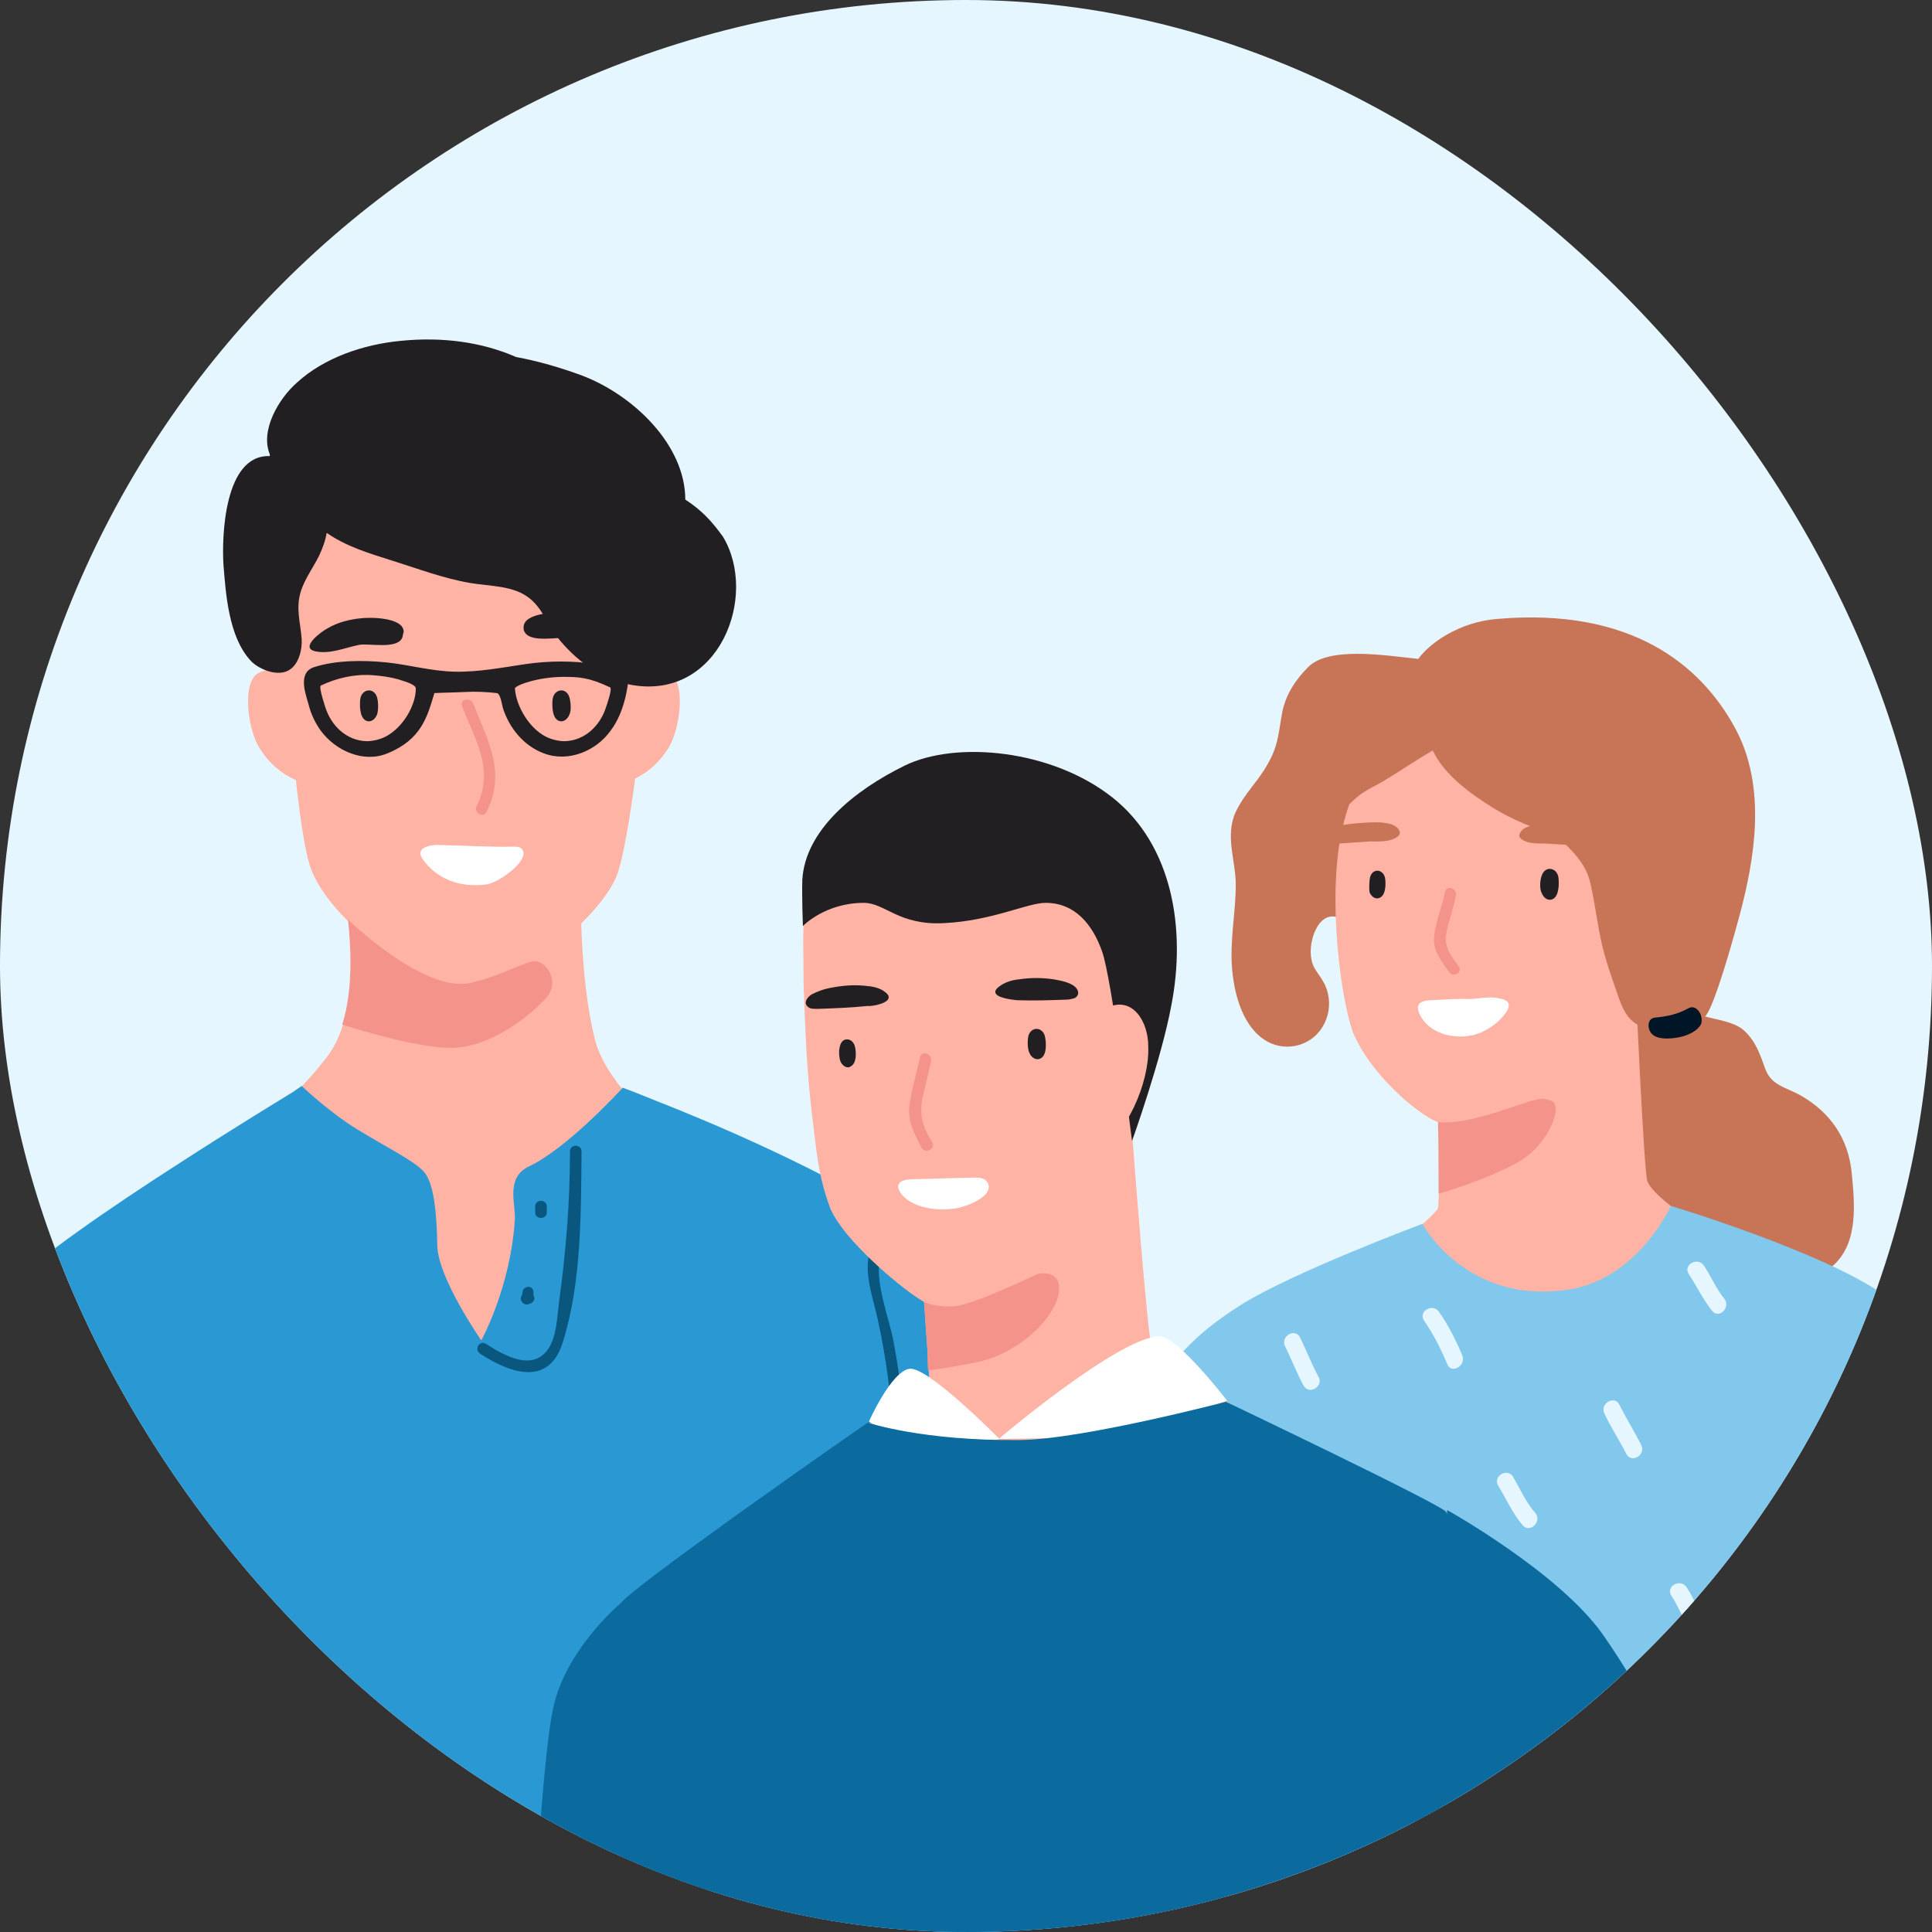 <svg width="120" height="120" viewBox="0 0 120 120" fill="none" xmlns="http://www.w3.org/2000/svg">
<rect x="0" y="0" width="120" height="120" fill="#333333" stroke="none"/>
<g clip-path="url(#clip0_328_7052)">
<rect width="120" height="120" rx="60" fill="#E6F6FF"/>
<path d="M115.013 72.85C114.797 70.69 113.681 69.107 111.882 68.063C110.946 67.523 110.046 67.451 109.65 66.407C109.326 65.508 109.074 64.716 108.355 64.032C107.743 63.456 106.627 63.348 105.907 63.132C106.267 62.808 107.059 60.541 108.103 56.654C108.894 53.595 109.83 48.952 107.743 45.173C105.619 41.286 101.3 37.723 92.987 38.443C90.683 38.623 88.812 39.918 88.092 40.926C86.04 40.71 82.549 40.134 81.254 41.43C80.462 42.222 79.85 43.158 79.634 44.273C79.49 45.065 79.418 45.893 79.13 46.649C78.806 47.476 78.266 48.232 77.727 48.916C77.367 49.384 77.007 49.888 76.755 50.428C76.071 51.903 76.755 53.451 76.755 54.962C76.755 56.726 76.359 58.49 76.539 60.289C76.683 61.837 77.223 63.852 78.698 64.68C79.454 65.112 80.39 65.112 81.146 64.716C82.477 64.032 82.945 62.269 82.189 60.973C82.01 60.649 81.793 60.397 81.614 60.073C81.218 59.281 81.434 58.022 81.974 57.338C82.693 56.474 83.629 57.122 84.169 57.77C86.796 60.865 90.071 63.204 93.706 65.076C95.182 65.832 96.226 66.983 97.881 67.415C98.133 67.487 98.421 67.559 98.709 67.595C98.421 68.963 98.385 70.294 98.529 71.23C98.889 73.39 100.149 75.585 101.696 77.097C103.28 78.68 105.079 79.004 107.203 79.184C109.182 79.364 110.874 79.4 112.314 78.069C112.386 78.752 113.357 79.076 113.897 78.572C115.445 77.133 115.193 74.757 115.013 72.85Z" fill="#C77457"/>
<path d="M70.492 96.352C70.492 96.352 71.284 107.365 70.457 112.764C69.665 118.162 65.598 135.978 65.706 141.736C65.778 147.495 65.526 151.885 68.261 153.793C70.996 155.664 73.516 153.145 73.516 153.145L81.362 117.334L78.482 97.468L70.492 96.352Z" fill="#E64536"/>
<path d="M84.133 64.356C85.501 67.271 88.668 69.611 89.424 69.719C92.051 70.115 98.205 67.343 100.005 65.868C101.804 64.392 102.164 61.009 102.164 61.009L103.46 52.443C103.46 52.443 101.516 47.584 98.925 46.649C96.334 45.713 89.028 42.294 89.028 42.294C89.028 42.294 84.673 46.325 83.485 51.004C83.449 51.111 83.449 51.219 83.413 51.291C83.341 51.651 83.269 52.011 83.197 52.371C82.477 56.978 83.485 62.988 84.133 64.356Z" fill="#FFB3A5"/>
<path d="M86.616 77.493C86.616 77.493 92.627 91.025 92.951 90.953C93.275 90.845 104.9 75.729 104.9 75.729C104.9 75.729 102.524 74.145 102.308 73.318C102.092 72.454 101.588 61.117 101.588 61.117C101.588 61.117 96.046 63.06 95.758 63.06C95.47 63.06 89.316 67.091 89.316 67.091C89.316 67.091 89.316 67.559 89.352 68.243C89.352 69.395 89.388 71.23 89.388 72.706C89.388 73.93 89.352 74.901 89.316 75.045C89.1 75.513 86.616 77.493 86.616 77.493Z" fill="#FFB3A5"/>
<path d="M89.352 74.145C90.863 73.714 93.418 72.778 94.606 71.986C96.226 70.906 97.09 68.675 96.37 68.387C95.65 68.099 95.686 68.207 92.987 69.071C90.287 69.935 89.316 69.683 89.316 69.683C89.352 70.87 89.352 72.67 89.352 74.145Z" fill="#F49389"/>
<path d="M95.758 54.387C95.974 53.739 96.73 53.883 96.802 54.531C96.838 54.891 96.838 55.61 96.478 55.826C96.154 56.006 95.866 55.754 95.758 55.466C95.65 55.286 95.614 54.782 95.758 54.387Z" fill="#221F22"/>
<path d="M85.105 54.459C85.285 53.883 85.968 53.991 86.04 54.603C86.076 54.926 86.076 55.574 85.716 55.754C85.429 55.898 85.177 55.682 85.069 55.43C85.033 55.25 85.033 54.783 85.105 54.459Z" fill="#221F22"/>
<path d="M88.524 62.161C88.668 62.125 88.812 62.125 88.92 62.125C89.711 62.089 90.503 62.017 91.295 62.053C91.907 62.017 92.555 61.873 93.167 62.017C93.922 62.161 93.814 62.593 93.347 63.132C93.023 63.528 92.555 63.852 92.123 64.068C90.827 64.716 88.632 64.392 88.092 62.773C87.984 62.377 88.236 62.233 88.524 62.161Z" fill="white"/>
<path d="M94.39 51.795C94.57 51.255 95.47 51.219 95.902 51.219C96.766 51.219 98.205 51.363 98.709 52.191C98.961 52.659 98.169 52.515 97.953 52.515C97.377 52.479 96.802 52.443 96.226 52.407C95.722 52.371 95.146 52.443 94.678 52.227C94.39 52.083 94.318 51.939 94.39 51.795Z" fill="#C77457"/>
<path d="M82.945 52.407C83.449 52.371 84.565 52.299 85.069 52.263C85.573 52.263 86.148 52.299 86.616 52.083C86.904 51.939 86.976 51.795 86.94 51.651C86.76 51.111 85.861 51.075 85.429 51.075C84.961 51.075 83.737 51.148 83.197 51.291C83.053 51.687 83.017 52.047 82.945 52.407Z" fill="#C77457"/>
<path d="M103.784 74.901C103.784 74.901 101.696 79.544 97.269 80.12C91.007 80.984 88.344 76.017 88.344 76.017C88.344 76.017 80.246 79.04 77.007 81.092C71.248 84.763 70.636 88.11 70.457 95.128C70.276 102.146 75.423 106.717 75.783 109.956C76.143 113.195 75.783 118.306 76.791 120.681C77.799 123.057 78.23 137.129 78.23 137.129C78.23 137.129 87.084 138.065 96.082 137.813C105.079 137.525 116.74 136.481 116.74 136.481C116.74 136.481 114.149 122.049 114.473 109.38C114.581 105.601 120.411 84.619 118.324 81.632C116.237 78.644 103.784 74.901 103.784 74.901Z" fill="#82C7EC"/>
<path d="M90.611 60.037C90.107 59.317 89.639 58.813 89.855 57.878C89.999 57.122 90.287 56.402 90.431 55.61C90.503 55.142 89.819 54.962 89.747 55.43C89.567 56.402 89.1 57.374 89.064 58.346C89.064 59.173 89.567 59.749 89.999 60.361C90.251 60.757 90.863 60.397 90.611 60.037Z" fill="#F49389"/>
<path d="M81.901 85.519C81.47 84.727 81.146 83.899 80.75 83.071C80.426 82.459 79.526 82.999 79.814 83.611C80.21 84.403 80.534 85.267 80.966 86.058C81.29 86.67 82.225 86.13 81.901 85.519Z" fill="#E6F6FF"/>
<path d="M90.827 84.187C90.431 83.251 89.963 82.315 89.388 81.488C88.992 80.912 88.056 81.452 88.452 82.028C89.028 82.855 89.496 83.791 89.891 84.727C90.143 85.375 91.079 84.835 90.827 84.187Z" fill="#E6F6FF"/>
<path d="M107.095 80.66C106.591 80.048 106.267 79.256 105.835 78.608C105.439 78.032 104.504 78.572 104.9 79.148C105.403 79.904 105.763 80.696 106.339 81.416C106.771 81.956 107.527 81.2 107.095 80.66Z" fill="#E6F6FF"/>
<path d="M101.948 89.766C101.516 88.902 101.013 88.11 100.581 87.246C100.293 86.634 99.357 87.174 99.645 87.786C100.041 88.65 100.581 89.442 101.013 90.305C101.336 90.917 102.236 90.377 101.948 89.766Z" fill="#E6F6FF"/>
<path d="M95.362 93.976C94.786 93.329 94.426 92.501 93.994 91.745C93.635 91.133 92.699 91.673 93.059 92.285C93.562 93.113 93.958 94.012 94.57 94.732C95.038 95.272 95.794 94.48 95.362 93.976Z" fill="#E6F6FF"/>
<path d="M106.195 101.175C105.619 100.347 105.295 99.411 104.756 98.583C104.36 98.007 103.424 98.547 103.82 99.123C104.36 99.951 104.684 100.923 105.259 101.714C105.655 102.29 106.591 101.75 106.195 101.175Z" fill="#E6F6FF"/>
<path d="M105.619 62.988C105.475 62.664 105.187 62.449 104.864 62.629C104.216 62.988 103.568 63.132 102.812 63.204C102.272 63.24 102.308 63.96 102.632 64.248C103.064 64.644 104.072 64.5 104.576 64.356C104.936 64.248 105.475 63.996 105.655 63.6C105.727 63.42 105.691 63.168 105.619 62.988Z" fill="#001526"/>
<path d="M105.259 51.975C105.043 48.304 102.236 46.505 99.177 44.957C97.485 44.093 95.614 43.23 93.778 42.582C92.339 42.078 89.963 41.502 88.416 41.682C87.012 41.862 86.724 43.266 86.076 44.309C85.501 45.245 84.817 46.109 84.277 47.045C83.737 47.944 83.377 49.024 82.729 49.852C82.477 50.14 82.837 50.572 83.125 50.428C83.161 50.428 83.233 50.428 83.269 50.392C83.665 50.14 83.953 49.78 84.313 49.492C84.817 49.06 85.465 48.808 86.04 48.448C87.048 47.836 87.984 47.189 88.992 46.613C89.712 48.16 91.403 49.348 92.735 50.176C93.922 50.896 95.254 51.471 96.622 51.831C96.622 51.831 96.622 51.867 96.658 51.867C97.557 52.767 98.493 53.559 98.781 54.855C99.069 56.114 99.213 57.41 99.501 58.67C99.753 59.749 100.149 60.829 100.509 61.873C100.761 62.593 101.049 63.312 101.768 63.672C101.876 63.708 101.948 63.672 102.02 63.636C102.128 63.636 102.236 63.6 102.272 63.528C104.072 59.749 105.511 56.186 105.259 51.975Z" fill="#C77457"/>
<path d="M17.514 37.687C17.514 37.687 18.27 51.363 19.35 54.063C20.897 57.842 26.908 61.369 28.743 61.441C31.587 61.549 37.093 57.266 38.281 54.459C39.289 52.011 40.476 39.414 40.476 39.414L29.967 29.877L18.954 30.849L17.514 37.687Z" fill="#FFB3A5"/>
<path d="M45.371 73.498C45.371 73.498 36.085 90.485 35.15 91.565C34.214 92.609 30.291 93.221 29.139 93.221C27.988 93.257 23.741 89.549 23.381 88.83C23.021 88.11 11.684 73.93 11.684 73.93C11.684 73.93 17.874 68.927 20.358 65.58C20.753 65.04 21.077 64.392 21.293 63.672C21.977 61.513 21.833 58.849 21.653 57.122C21.509 56.042 21.365 55.358 21.365 55.358L36.085 54.639C36.085 54.639 35.905 60.577 36.985 64.68C38.101 68.783 45.371 73.498 45.371 73.498Z" fill="#FFB3A5"/>
<path d="M18.522 41.79C18.45 41.754 17.19 41.25 16.075 41.79C14.995 42.33 15.391 45.245 16.075 46.397C17.406 48.592 19.422 48.736 19.422 48.736L18.522 41.79Z" fill="#FFB3A5"/>
<path d="M39.109 41.79C39.181 41.754 40.44 41.25 41.556 41.79C42.636 42.33 42.24 45.245 41.556 46.397C40.224 48.592 38.209 48.736 38.209 48.736L39.109 41.79Z" fill="#FFB3A5"/>
<path d="M23.417 43.301C23.201 42.654 22.445 42.798 22.373 43.446C22.337 43.805 22.337 44.525 22.697 44.741C23.021 44.921 23.309 44.669 23.417 44.381C23.489 44.201 23.525 43.697 23.417 43.301Z" fill="#221F22"/>
<path d="M35.366 43.301C35.15 42.654 34.394 42.798 34.322 43.446C34.286 43.805 34.286 44.525 34.646 44.741C34.97 44.921 35.258 44.669 35.366 44.381C35.474 44.201 35.474 43.697 35.366 43.301Z" fill="#221F22"/>
<path d="M25.072 39.27C25.108 38.299 22.841 38.335 22.373 38.407C21.689 38.479 20.969 38.659 20.358 39.019C19.998 39.199 18.558 40.242 19.602 40.458C20.501 40.638 21.401 40.242 22.265 40.062C22.841 39.918 24.748 40.386 25 39.559C25.036 39.414 25.036 39.343 25.072 39.27Z" fill="#221F22"/>
<path d="M32.522 38.983C32.486 38.011 34.754 38.011 35.186 38.047C35.869 38.119 36.589 38.263 37.237 38.587C37.597 38.767 39.073 39.774 38.029 39.99C37.129 40.206 36.229 39.846 35.33 39.63C34.754 39.523 32.882 39.99 32.558 39.199C32.522 39.163 32.522 39.055 32.522 38.983Z" fill="#221F22"/>
<path d="M33.89 62.017C32.99 63.024 30.651 64.932 28.275 65.076C26.332 65.184 22.589 64.068 21.257 63.636C21.941 61.477 21.797 58.849 21.617 57.122C21.617 57.122 26.368 61.729 29.247 61.045C31.407 60.541 32.666 59.641 33.314 59.713C33.962 59.785 34.826 61.009 33.89 62.017Z" fill="#F49389"/>
<path d="M29.391 43.697C29.211 43.266 28.527 43.446 28.707 43.877C29.535 46.001 30.723 47.836 29.607 50.068C29.391 50.464 30.039 50.86 30.219 50.428C31.443 47.98 30.327 46.073 29.391 43.697Z" fill="#F49389"/>
<path d="M32.378 52.695C32.306 52.623 32.162 52.587 31.91 52.587C30.363 52.623 28.779 52.515 27.196 52.479C26.656 52.479 25.756 52.659 26.26 53.379C27.088 54.531 28.491 55.178 30.255 54.926C31.083 54.782 33.062 53.307 32.378 52.695Z" fill="white"/>
<path d="M43.859 32.072C43.499 31.712 43.068 31.353 42.564 31.029C42.564 27.646 39.361 24.55 36.157 23.327C34.79 22.823 33.422 22.427 32.054 22.175C29.931 21.239 27.448 20.915 24.928 21.167C22.589 21.383 20.142 22.211 18.45 23.759C17.298 24.766 16.147 26.746 16.758 28.221C16.758 28.257 16.758 28.293 16.758 28.329C13.915 28.221 13.771 33.368 13.879 35.06C14.023 36.895 14.203 39.523 15.535 40.998C16.003 41.538 17.118 42.006 17.838 41.682C18.558 41.358 18.774 40.35 18.738 39.702C18.666 38.659 18.342 37.759 18.702 36.679C18.954 35.923 19.458 35.24 19.818 34.52C20.034 34.052 20.213 33.584 20.285 33.116C20.285 33.116 20.285 33.116 20.322 33.116C21.509 33.944 22.949 34.376 24.316 34.808C25.936 35.312 27.52 35.923 29.211 36.211C30.471 36.427 31.91 36.355 32.918 37.183C33.71 37.831 33.962 38.731 34.574 39.523C35.69 40.962 37.345 42.222 39.252 42.546C44.651 43.481 47.135 37.039 44.903 33.332C44.615 32.936 44.255 32.468 43.859 32.072Z" fill="#221F22"/>
<path d="M38.929 41.898C38.821 41.646 38.533 41.61 38.245 41.502C37.849 41.358 37.453 41.322 37.057 41.25C35.581 41.034 34.106 41.034 32.63 41.25C31.155 41.466 29.715 41.754 28.203 41.718C26.764 41.682 25.396 41.286 23.992 41.142C22.553 40.998 20.897 40.998 19.53 41.43C18.486 41.754 18.954 43.014 19.17 43.769C19.314 44.345 19.566 44.885 19.926 45.389C20.861 46.649 22.589 47.404 24.064 46.793C26.188 45.929 26.548 44.489 26.98 43.05C27.628 43.014 28.275 43.014 28.923 42.978C29.571 42.942 30.219 42.978 30.867 43.05C31.083 43.086 31.191 43.805 31.227 43.949C31.622 45.209 32.522 46.325 33.782 46.793C35.294 47.368 37.021 46.649 37.921 45.389C38.389 44.777 38.677 44.021 38.857 43.266C38.929 42.906 39.037 42.474 39.001 42.114C39.001 42.042 38.965 41.97 38.929 41.898ZM23.956 45.749C23.597 45.929 23.165 46.037 22.769 46.037C21.509 46.001 20.573 45.065 20.213 43.949C20.177 43.841 19.782 42.654 19.926 42.582C20.897 42.114 22.013 41.862 23.093 41.934C23.633 41.97 24.172 42.042 24.712 42.186C24.892 42.258 25.828 42.474 25.828 42.762C25.828 43.841 25 45.209 23.956 45.749ZM37.633 43.949C37.273 45.065 36.337 46.001 35.078 46.037C34.682 46.037 34.25 45.929 33.89 45.749C32.846 45.209 32.054 43.841 31.982 42.762C31.982 42.582 33.386 42.042 35.006 42.042C35.977 42.042 36.589 42.078 37.885 42.69C38.065 42.726 37.669 43.841 37.633 43.949Z" fill="#221F22"/>
<path d="M18.738 67.451C18.738 67.451 18.486 67.631 18.162 67.847C17.046 68.531 14.275 70.222 11.216 72.202C6.897 74.973 2.002 78.32 0.347 80.156C-0.769 81.344 -1.669 82.711 -2.389 84.259C-3.72 86.994 -4.548 90.233 -5.16 93.724C-5.88 97.899 -6.312 102.434 -6.959 106.933C-7.175 108.301 -7.391 109.668 -7.643 111.036C-7.931 112.548 -8.183 114.167 -8.399 115.859C-9.767 127.304 -9.119 142.024 -5.916 144.867C-2.209 148.142 4.989 148.43 5.385 150.23C6.141 153.793 9.236 154.189 13.195 153.793C17.154 153.397 32.378 155.628 38.641 155.412C44.867 155.16 55.196 150.734 57.356 147.602C59.515 144.471 64.662 143.751 67.793 144.003C70.924 144.255 70.78 143.392 72.724 139.325C74.631 135.258 77.763 127.7 76.935 121.797C76.683 120.034 75.567 116.075 73.984 111.18C73.084 108.409 72.04 105.385 70.924 102.29C69.449 98.259 67.829 94.12 66.246 90.449C64.59 86.634 62.934 83.287 61.459 81.02C60.919 80.192 60.415 79.508 59.947 79.004C57.5 76.305 52.317 73.498 47.674 71.338C44.903 70.043 42.348 68.999 40.692 68.351C39.468 67.847 38.677 67.559 38.677 67.559C38.677 67.559 35.294 71.302 32.846 72.454C31.407 73.138 32.018 74.757 31.982 75.693C31.73 79.94 29.895 83.251 29.895 83.251C29.895 83.251 27.196 79.4 27.16 77.349C27.124 75.261 26.944 73.426 26.296 72.742C25.648 72.058 23.956 71.23 22.193 70.15C20.429 69.071 18.738 67.451 18.738 67.451Z" fill="#2998D3"/>
<path d="M55.52 83.431C55.232 81.811 54.261 79.58 54.693 77.96C54.8 77.529 54.117 77.313 54.009 77.781C53.649 79.148 54.225 80.588 54.513 81.919C55.052 84.403 55.412 86.958 55.448 89.513C55.448 89.981 56.168 89.981 56.168 89.513C56.168 87.462 55.88 85.447 55.52 83.431Z" fill="#09567E"/>
<path d="M35.402 71.518C35.402 74.685 35.15 77.781 34.718 80.912C34.61 81.775 34.574 82.999 34.07 83.755C33.098 85.231 31.299 84.187 30.183 83.467C29.787 83.215 29.427 83.827 29.823 84.079C31.802 85.375 34.142 86.094 34.97 83.323C36.121 79.652 36.085 75.333 36.121 71.518C36.121 71.05 35.402 71.05 35.402 71.518Z" fill="#09567E"/>
<path d="M33.242 74.937V75.297C33.242 75.765 33.962 75.765 33.962 75.297V74.937C33.962 74.469 33.242 74.469 33.242 74.937Z" fill="#09567E"/>
<path d="M33.134 80.336C33.134 80.3 33.134 80.3 33.134 80.3C33.134 80.264 33.134 80.228 33.134 80.192C33.026 79.76 32.45 79.904 32.45 80.3V80.336C32.45 80.3 32.414 80.444 32.45 80.408C32.162 80.732 32.558 81.164 32.882 80.984C33.062 80.948 33.17 80.804 33.206 80.624C33.134 80.516 33.134 80.444 33.134 80.336Z" fill="#09567E"/>
<path d="M38.497 99.627C38.497 99.627 35.114 102.47 34.358 106.105C33.566 109.74 33.098 122.229 32.378 126.836C31.659 131.443 31.73 154.117 31.91 157.968C32.09 161.819 32.126 164.626 31.767 167.649C31.443 170.672 31.515 174.559 33.926 177.043C36.337 179.562 40.548 180.822 40.548 180.822C40.548 180.822 44.255 112.296 44.471 111.432C44.723 110.532 38.497 99.627 38.497 99.627Z" fill="#0B6B9F"/>
<path d="M72.292 59.965L70.708 69.143C70.708 69.143 70.168 72.778 68.369 74.469C68.045 74.757 67.577 75.189 67.037 75.657C64.554 77.817 60.271 81.272 57.932 81.092C57.32 81.056 54.405 78.788 52.677 76.737C52.137 76.089 51.705 75.441 51.525 74.937C50.913 73.246 50.77 72.022 50.554 70.222C50.158 67.091 50.086 65.364 49.978 62.988C49.978 62.629 49.942 62.233 49.942 61.873C49.906 61.297 49.906 60.685 49.906 60.073C49.906 59.317 49.87 58.382 49.906 57.518C49.906 57.374 49.906 57.266 49.942 57.122C49.978 56.042 50.122 55.106 50.446 54.711C51.022 53.955 52.929 53.055 53.505 52.263C53.685 52.047 55.017 50.176 55.232 50.248C55.232 50.248 63.186 53.415 65.994 54.207C68.765 54.998 72.292 59.965 72.292 59.965Z" fill="#FFB3A5"/>
<path d="M51.849 89.801C51.849 89.801 62.287 103.154 62.647 103.01C62.97 102.902 76.647 87.318 76.647 87.318C76.647 87.318 71.824 84.583 71.536 83.683C71.248 82.783 70.349 70.798 70.349 70.798C70.349 70.798 64.158 73.246 63.834 73.246C63.51 73.282 57.176 77.96 57.176 77.96C57.176 77.96 57.212 78.428 57.284 79.184C57.32 79.652 57.356 80.228 57.392 80.84C57.464 81.847 57.536 82.927 57.608 83.899C57.644 84.295 57.644 84.691 57.68 85.051C57.716 85.77 57.716 85.555 57.68 85.698C57.464 86.238 51.849 89.801 51.849 89.801Z" fill="#FFB3A5"/>
<path d="M63.87 64.356C64.05 63.708 64.806 63.78 64.914 64.428C64.986 64.788 65.022 65.508 64.662 65.724C64.374 65.904 64.05 65.688 63.942 65.4C63.834 65.22 63.798 64.716 63.87 64.356Z" fill="#221F22"/>
<path d="M53.973 88.29C53.973 88.29 55.34 85.195 56.492 85.015C57.644 84.871 62.071 89.37 62.071 89.37C62.071 89.37 58.292 90.773 58.004 90.773C57.68 90.737 53.973 88.29 53.973 88.29Z" fill="white"/>
<path d="M62.035 89.37C62.035 89.37 69.449 83.071 72.004 82.999C73.12 82.963 76.215 86.994 76.215 86.994C76.215 86.994 70.996 88.866 70.78 89.082C70.564 89.298 62.035 89.37 62.035 89.37Z" fill="white"/>
<path d="M52.173 64.968C52.317 64.356 53.001 64.464 53.109 65.04C53.181 65.364 53.217 66.012 52.857 66.228C52.605 66.407 52.317 66.192 52.209 65.94C52.137 65.76 52.065 65.328 52.173 64.968Z" fill="#221F22"/>
<path d="M56.492 68.603C56.636 67.631 56.924 66.659 57.14 65.688C57.212 65.22 57.932 65.436 57.824 65.904C57.68 66.624 57.5 67.343 57.32 68.063C57.068 69.251 57.284 69.935 57.896 70.942C58.148 71.338 57.5 71.698 57.248 71.302C56.78 70.403 56.348 69.611 56.492 68.603Z" fill="#F49389"/>
<path d="M57.644 85.123C58.472 85.015 59.551 84.835 60.775 84.583C63.33 84.043 65.886 81.632 65.778 79.904C65.742 79.04 64.77 79.004 64.41 79.148C64.086 79.292 60.487 81.02 59.335 81.128C58.184 81.236 57.392 80.876 57.392 80.876C57.464 81.883 57.536 82.963 57.608 83.935C57.608 84.367 57.608 84.763 57.644 85.123Z" fill="#F49389"/>
<path d="M55.196 61.909C55.196 61.837 55.124 61.729 54.98 61.621C54.621 61.333 54.153 61.261 53.685 61.225C52.965 61.153 52.245 61.225 51.525 61.369C51.13 61.441 50.77 61.585 50.41 61.765C50.194 61.909 50.014 62.125 50.05 62.34C50.086 62.484 50.23 62.593 50.338 62.629C50.482 62.664 50.626 62.664 50.77 62.664C51.813 62.629 52.821 62.593 53.865 62.484C54.189 62.52 55.268 62.305 55.196 61.909Z" fill="#221F22"/>
<path d="M61.819 61.585C61.819 61.513 61.891 61.405 62.035 61.297C62.395 61.009 62.862 60.865 63.294 60.829C64.014 60.721 64.734 60.721 65.454 60.829C65.85 60.901 66.246 60.973 66.57 61.153C66.785 61.261 67.001 61.477 66.965 61.729C66.929 61.873 66.821 61.981 66.677 62.017C66.534 62.053 66.389 62.089 66.246 62.089C65.202 62.125 64.194 62.161 63.15 62.125C62.862 62.089 61.783 61.981 61.819 61.585Z" fill="#221F22"/>
<path d="M49.87 57.518C49.87 57.518 51.237 56.078 53.649 56.078C54.98 56.078 55.808 57.482 58.615 57.338C61.639 57.194 63.798 56.078 64.95 56.078C66.785 56.078 67.865 57.446 68.441 59.065C69.053 60.685 70.312 70.87 70.312 70.87C70.312 70.87 72.148 65.76 72.76 62.413C73.66 57.77 72.868 52.515 69.089 49.528C65.31 46.541 59.371 46.001 56.204 47.548C53.037 49.096 50.014 51.579 49.834 54.639C49.798 55.754 49.87 57.518 49.87 57.518Z" fill="#221F22"/>
<path d="M68.621 62.664C68.333 62.808 68.513 63.204 68.765 63.204C68.765 63.384 68.801 63.528 68.873 63.708C69.197 64.464 69.521 64.824 69.341 65.76C69.161 66.695 68.657 67.703 68.945 68.639C68.333 69.719 67.721 70.69 67.577 71.194C67.505 71.482 67.793 71.662 68.009 71.554C69.989 70.618 71.392 67.199 71.32 65.076C71.356 63.456 70.312 61.729 68.621 62.664Z" fill="#FFB3A5"/>
<path d="M61.135 73.246C60.991 73.174 60.847 73.138 60.595 73.138C59.263 73.174 57.932 73.21 56.6 73.246C55.556 73.282 55.628 73.858 56.204 74.397C56.996 75.081 58.328 75.225 59.407 75.045C59.983 74.937 60.703 74.649 61.099 74.29C61.531 73.93 61.495 73.462 61.135 73.246Z" fill="white"/>
<path d="M90.395 117.082C90.359 117.586 90.287 118.018 90.251 118.378C90.179 118.774 90.143 119.278 90.035 119.854C89.963 120.358 89.891 120.897 89.819 121.509C89.675 122.517 89.531 123.633 89.388 124.856C89.316 125.396 89.244 125.9 89.172 126.476C88.992 127.952 88.776 129.499 88.56 131.047C88.236 133.566 87.912 136.085 87.624 138.317C87.588 138.497 87.588 138.641 87.552 138.821C87.372 140.44 87.192 141.88 87.048 143.032C86.904 144.363 86.796 145.263 86.796 145.551C86.796 146.127 87.084 150.23 87.408 155.124C87.948 162.862 91.439 167.865 86.976 174.092C84.637 177.367 79.418 179.598 68.801 179.958C49.87 180.606 48.538 181.218 40.044 178.266C37.345 177.331 35.69 175.099 35.474 174.919C35.15 174.595 36.301 164.158 37.201 155.88C37.669 151.489 38.173 146.991 38.497 143.5C38.533 142.996 38.605 142.528 38.641 142.06C38.821 140.08 38.929 138.569 38.929 137.777C38.929 137.561 38.929 137.309 38.929 137.021C38.929 135.582 38.857 133.098 38.821 130.075C38.821 129.463 38.785 128.815 38.785 128.167C38.749 127.16 38.749 126.116 38.713 125.036C38.713 124.604 38.713 124.209 38.677 123.777C38.641 122.121 38.605 120.43 38.569 118.738C38.497 115.427 38.461 112.116 38.389 109.236C38.317 103.982 38.317 100.059 38.461 99.699C38.641 99.267 42.024 96.784 45.875 94.012C51.273 90.161 53.901 88.362 53.901 88.362C53.901 88.362 57.32 89.513 63.366 89.442C67.217 89.406 76.143 87.066 76.143 87.066C76.143 87.066 89.496 93.436 89.819 93.904C90.035 94.264 89.999 97.899 89.819 102.362C89.712 105.097 89.531 108.085 89.388 110.82C89.28 113.087 90.539 115.571 90.395 117.082Z" fill="#0B6B9F"/>
<path d="M89.891 93.796C89.891 93.796 96.802 97.647 99.537 101.498C103.568 107.221 109.47 119.494 111.522 125C113.609 130.471 114.977 153.757 108.607 159.083C102.2 164.41 100.509 167.649 96.55 167.829C92.591 168.009 93.49 163.402 92.051 161.783C90.611 160.163 87.12 156.636 88.308 153.649C90.755 147.494 92.879 144.867 94.246 141.16C95.614 137.489 87.444 117.406 87.444 117.406L89.891 93.796Z" fill="#0B6B9F"/>
</g>
<defs>
<clipPath id="clip0_328_7052">
<rect width="120" height="120" rx="60" fill="white"/>
</clipPath>
</defs>
</svg>

